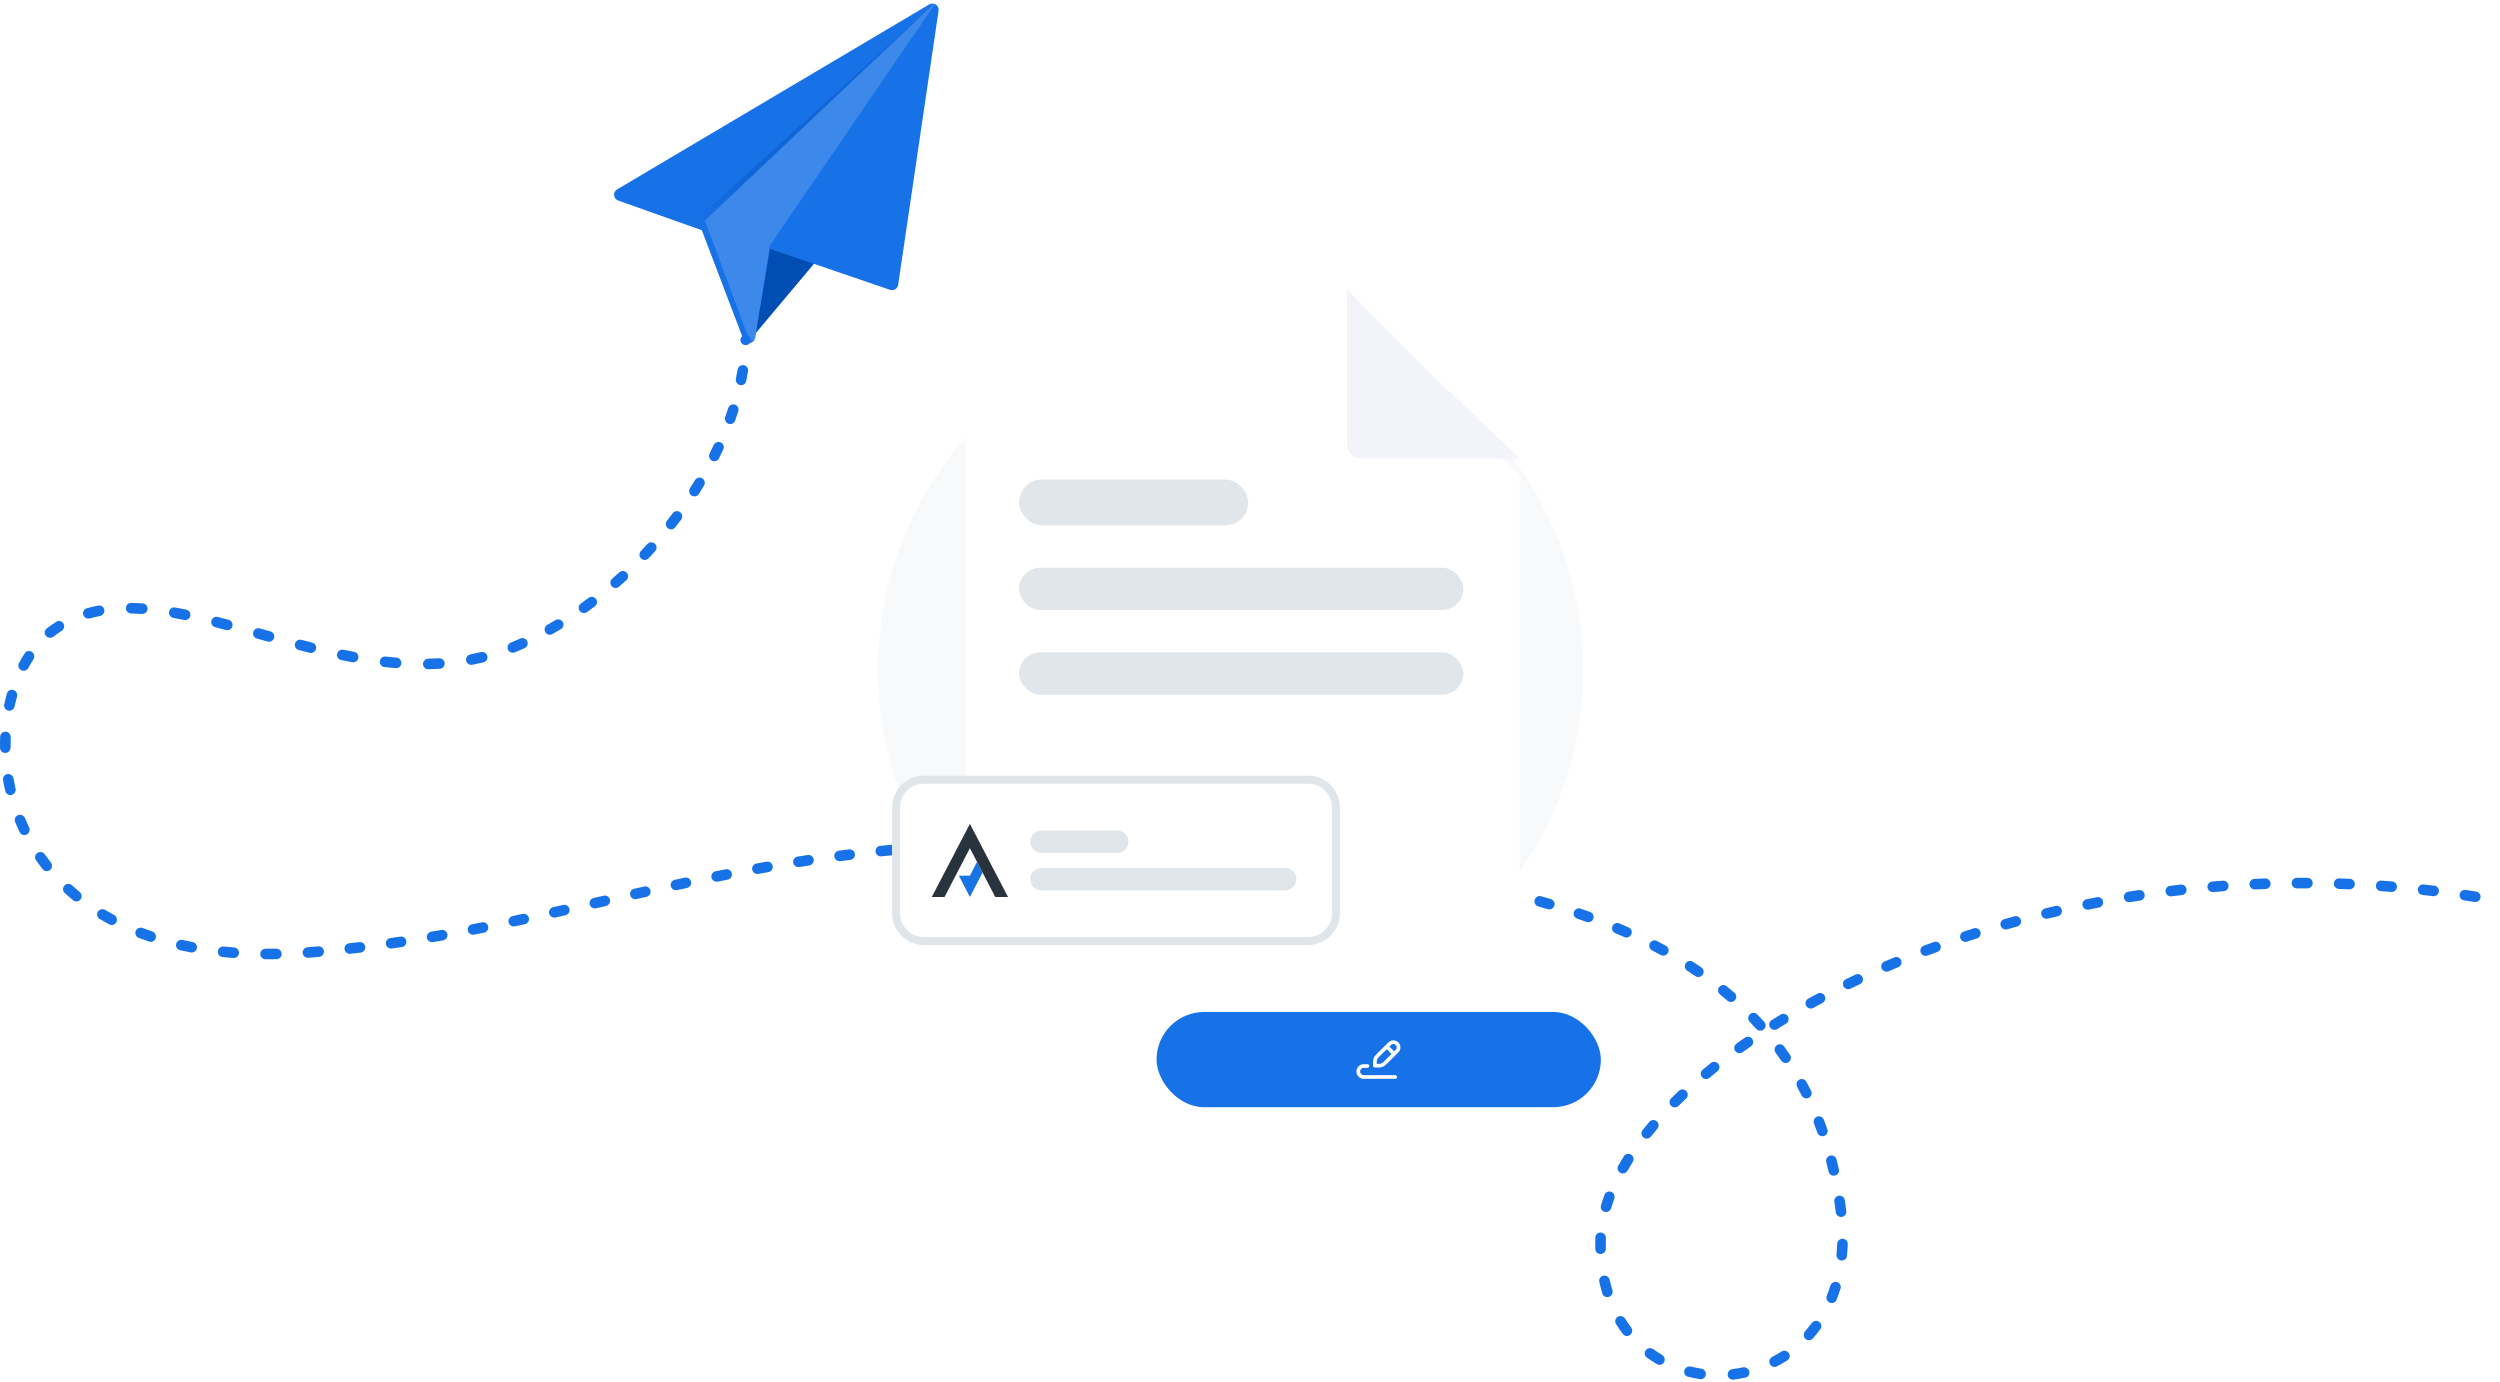 <svg width="709" height="392" viewBox="0 0 709 392" fill="none" xmlns="http://www.w3.org/2000/svg">
<path d="M231.556 73.962L213.097 95.937L218.371 69.567L231.556 73.962Z" fill="#004DB3"/>
<g filter="url(#filter0_i)">
<path d="M175.323 55.88L199.033 64.293L210.787 95.147C211.426 96.823 213.869 96.579 214.164 94.81L218.371 69.567L252.41 81.19C253.45 81.546 254.557 80.87 254.718 79.783L266.178 2.018C266.393 0.555 264.815 -0.504 263.542 0.25L175.014 52.711C173.732 53.471 173.918 55.381 175.323 55.88Z" fill="#1872E7"/>
</g>
<path opacity="0.16" d="M199.912 62.535L211.339 93.3C212.042 95.41 213.39 97.109 213.976 96.816L218.371 69.567L265.836 0.127L199.912 62.535Z" fill="white"/>
<path opacity="0.32" d="M198.155 61.656L199.913 62.535L264.958 1.006L198.155 61.656Z" fill="url(#paint0_linear)"/>
<path fill-rule="evenodd" clip-rule="evenodd" d="M211.324 97.858C210.555 97.82 209.964 97.161 209.983 96.39C210.002 95.62 210.625 95 211.395 95H211.531C212.342 95 213.002 95.654 212.982 96.465C212.962 97.276 212.27 97.904 211.46 97.864L211.324 97.858ZM209.857 109.198C209.049 109.017 208.542 108.216 208.706 107.404C208.879 106.546 209.035 105.691 209.175 104.838C209.308 104.02 210.065 103.448 210.885 103.563C211.706 103.678 212.279 104.437 212.146 105.255C211.995 106.187 211.824 107.122 211.634 108.059C211.469 108.871 210.666 109.379 209.857 109.198ZM206.562 120.17C205.787 119.88 205.395 119.015 205.673 118.235C205.969 117.403 206.25 116.572 206.518 115.741C206.771 114.952 207.607 114.502 208.4 114.741C209.193 114.981 209.643 115.818 209.39 116.607C209.103 117.501 208.801 118.395 208.482 119.289C208.204 120.069 207.338 120.461 206.562 120.17ZM201.903 130.635C201.167 130.255 200.879 129.351 201.247 128.609C201.642 127.815 202.025 127.019 202.395 126.222C202.744 125.471 203.63 125.131 204.387 125.468C205.143 125.806 205.484 126.693 205.135 127.445C204.741 128.293 204.334 129.14 203.914 129.984C203.545 130.726 202.639 131.014 201.903 130.635ZM196.124 140.526C195.431 140.072 195.238 139.143 195.682 138.444C196.159 137.695 196.625 136.943 197.081 136.187C197.509 135.478 198.427 135.237 199.142 135.655C199.857 136.073 200.098 136.992 199.671 137.702C199.189 138.501 198.696 139.296 198.192 140.088C197.748 140.786 196.817 140.98 196.124 140.526ZM189.389 149.796C188.743 149.277 188.64 148.334 189.15 147.681C189.697 146.982 190.235 146.277 190.764 145.569C191.26 144.905 192.197 144.756 192.867 145.243C193.537 145.73 193.686 146.669 193.191 147.333C192.634 148.08 192.067 148.822 191.491 149.558C190.98 150.211 190.035 150.314 189.389 149.796ZM181.808 158.388C181.213 157.811 181.199 156.862 181.768 156.26C182.378 155.615 182.98 154.964 183.574 154.307C184.13 153.693 185.077 153.633 185.698 154.181C186.32 154.729 186.38 155.678 185.824 156.292C185.198 156.984 184.565 157.67 183.923 158.348C183.353 158.95 182.403 158.964 181.808 158.388ZM173.455 166.231C172.917 165.6 172.993 164.654 173.616 164.109C174.283 163.525 174.944 162.934 175.598 162.335C176.209 161.775 177.157 161.804 177.724 162.408C178.292 163.012 178.262 163.962 177.652 164.522C176.963 165.153 176.267 165.776 175.563 166.391C174.94 166.937 173.992 166.861 173.455 166.231ZM164.381 173.226C163.909 172.545 164.079 171.612 164.753 171.13C165.473 170.617 166.187 170.094 166.896 169.562C167.558 169.065 168.5 169.185 169.006 169.841C169.512 170.497 169.391 171.44 168.728 171.937C167.979 172.5 167.224 173.053 166.462 173.596C165.788 174.077 164.853 173.907 164.381 173.226ZM35.708 172.492C35.697 171.664 36.359 170.982 37.188 170.993C38.275 171.008 39.373 171.054 40.479 171.127C41.306 171.183 41.916 171.912 41.843 172.738C41.77 173.563 41.042 174.171 40.215 174.116C39.208 174.05 38.212 174.009 37.228 173.994C36.4 173.981 35.719 173.321 35.708 172.492ZM23.62 174.386C23.359 173.599 23.784 172.747 24.581 172.52C25.667 172.211 26.768 171.953 27.883 171.742C28.697 171.588 29.462 172.155 29.585 172.974C29.709 173.793 29.144 174.554 28.331 174.71C27.381 174.893 26.446 175.112 25.526 175.371C24.729 175.595 23.88 175.172 23.62 174.386ZM47.932 173.513C48.065 172.695 48.835 172.139 49.651 172.283C50.702 172.469 51.759 172.672 52.823 172.889C53.634 173.054 54.15 173.853 53.975 174.663C53.801 175.473 53.004 175.987 52.192 175.822C51.176 175.615 50.169 175.422 49.17 175.245C48.354 175.1 47.799 174.331 47.932 173.513ZM59.951 176.06C60.152 175.256 60.967 174.768 61.769 174.973C62.789 175.235 63.814 175.504 64.843 175.779C65.643 175.993 66.116 176.817 65.899 177.617C65.682 178.416 64.858 178.888 64.058 178.675C63.046 178.404 62.04 178.14 61.041 177.884C60.239 177.678 59.75 176.864 59.951 176.06ZM154.63 179.24C154.234 178.512 154.505 177.602 155.227 177.196C155.995 176.764 156.758 176.321 157.518 175.867C158.229 175.442 159.152 175.66 159.588 176.365C160.023 177.07 159.805 177.995 159.094 178.42C158.287 178.903 157.475 179.374 156.658 179.833C155.936 180.239 155.025 179.968 154.63 179.24ZM14.546 177.27C15.02 176.939 15.5 176.622 15.984 176.32C16.687 175.881 17.603 176.14 18.01 176.862C18.416 177.583 18.158 178.495 17.457 178.937C17.056 179.19 16.658 179.454 16.263 179.73C15.905 179.98 15.552 180.244 15.204 180.52C14.556 181.036 13.61 180.995 13.053 180.382C12.495 179.769 12.538 178.817 13.182 178.296C13.627 177.937 14.081 177.594 14.546 177.27ZM73.967 178.297C74.873 178.551 75.782 178.806 76.694 179.06C77.491 179.283 77.959 180.11 77.737 180.908C77.515 181.706 76.689 182.174 75.891 181.951C74.976 181.696 74.065 181.44 73.158 181.186C73.059 181.158 72.96 181.13 72.861 181.103C72.063 180.879 71.598 180.051 71.821 179.254C72.044 178.456 72.872 177.99 73.669 178.214C73.769 178.241 73.868 178.269 73.967 178.297ZM146.31 181.623C146.713 181.449 147.115 181.272 147.516 181.092C148.272 180.753 149.165 181.075 149.516 181.825C149.868 182.575 149.545 183.469 148.79 183.809C148.36 184.002 147.93 184.191 147.499 184.377C146.989 184.597 146.479 184.81 145.967 185.015C145.199 185.323 144.333 184.928 144.043 184.152C143.753 183.376 144.147 182.514 144.915 182.204C145.381 182.017 145.846 181.823 146.31 181.623ZM83.668 182.524C83.881 181.724 84.703 181.247 85.504 181.457C86.507 181.719 87.512 181.977 88.52 182.229C89.323 182.43 89.816 183.242 89.62 184.047C89.423 184.851 88.611 185.345 87.808 185.144C86.78 184.886 85.755 184.623 84.734 184.356C83.932 184.147 83.456 183.325 83.668 182.524ZM95.608 185.423C95.781 184.613 96.578 184.097 97.39 184.264C98.398 184.471 99.408 184.668 100.419 184.855C101.234 185.006 101.78 185.782 101.638 186.598C101.496 187.414 100.719 187.961 99.904 187.811C98.855 187.617 97.807 187.412 96.762 187.198C95.951 187.031 95.435 186.233 95.608 185.423ZM6.039 190.08C5.292 189.721 4.976 188.823 5.363 188.091C5.88 187.112 6.432 186.169 7.017 185.266C7.468 184.571 8.407 184.415 9.082 184.895C9.757 185.376 9.911 186.311 9.464 187.008C8.974 187.77 8.509 188.566 8.068 189.393C7.678 190.124 6.785 190.44 6.039 190.08ZM132.197 187.318C132.06 186.501 132.611 185.73 133.425 185.573C134.405 185.385 135.384 185.174 136.362 184.938C137.167 184.744 137.989 185.218 138.202 186.018C138.416 186.819 137.94 187.643 137.135 187.838C136.065 188.097 134.994 188.328 133.923 188.533C133.109 188.688 132.335 188.135 132.197 187.318ZM107.714 187.513C107.817 186.691 108.567 186.109 109.39 186.201C110.404 186.315 111.418 186.414 112.432 186.497C113.258 186.565 113.883 187.279 113.828 188.105C113.773 188.932 113.058 189.558 112.232 189.491C111.159 189.403 110.087 189.298 109.017 189.178C108.193 189.086 107.611 188.335 107.714 187.513ZM119.966 188.312C119.965 187.483 120.636 186.812 121.464 186.796C122.473 186.776 123.48 186.737 124.487 186.677C125.314 186.628 126.037 187.243 126.102 188.068C126.168 188.894 125.552 189.619 124.725 189.668C123.639 189.733 122.554 189.776 121.468 189.796C120.64 189.812 119.968 189.14 119.966 188.312ZM2.375 201.538C1.56 201.388 1.019 200.605 1.193 199.795C1.42 198.733 1.679 197.689 1.968 196.666C2.194 195.869 3.039 195.432 3.829 195.682C4.618 195.932 5.053 196.774 4.83 197.572C4.576 198.476 4.347 199.399 4.144 200.339C3.969 201.148 3.19 201.688 2.375 201.538ZM1.547 213.537C0.719 213.571 0.018 212.927 0.006 212.099C-0.01 211.024 0.005 209.957 0.049 208.9C0.083 208.072 0.801 207.448 1.628 207.504C2.454 207.561 3.076 208.277 3.043 209.104C3.005 210.054 2.992 211.012 3.005 211.976C3.016 212.805 2.374 213.503 1.547 213.537ZM3.315 225.433C2.513 225.641 1.692 225.161 1.505 224.354C1.262 223.311 1.05 222.268 0.868 221.226C0.725 220.41 1.293 219.647 2.112 219.525C2.932 219.404 3.693 219.97 3.837 220.785C4.002 221.723 4.193 222.661 4.409 223.598C4.596 224.405 4.117 225.224 3.315 225.433ZM7.582 236.673C6.844 237.049 5.938 236.758 5.581 236.01C5.121 235.045 4.69 234.073 4.29 233.095C3.975 232.329 4.367 231.462 5.142 231.168C5.916 230.874 6.78 231.265 7.096 232.031C7.456 232.907 7.842 233.779 8.254 234.645C8.61 235.393 8.319 236.296 7.582 236.673ZM301.233 239.003C301.226 239.831 300.549 240.497 299.721 240.492C298.776 240.487 297.836 240.485 296.901 240.485C296.072 240.486 295.398 239.817 295.396 238.988C295.393 238.16 296.062 237.486 296.891 237.485C297.837 237.485 298.789 237.487 299.746 237.493C300.574 237.497 301.24 238.174 301.233 239.003ZM289.451 239.044C289.464 239.873 288.802 240.554 287.974 240.57C287.023 240.588 286.078 240.608 285.137 240.631C284.309 240.652 283.619 239.999 283.596 239.171C283.573 238.343 284.226 237.653 285.054 237.632C286.007 237.609 286.965 237.588 287.928 237.57C288.756 237.555 289.438 238.216 289.451 239.044ZM313.014 239.233C312.989 240.061 312.297 240.712 311.469 240.689C310.527 240.662 309.591 240.639 308.659 240.618C307.83 240.599 307.172 239.914 307.189 239.086C307.205 238.258 307.89 237.6 308.718 237.618C309.661 237.639 310.608 237.663 311.561 237.69C312.389 237.713 313.04 238.405 313.014 239.233ZM277.676 239.373C277.71 240.201 277.066 240.899 276.238 240.935C275.281 240.977 274.328 241.022 273.382 241.07C272.554 241.111 271.848 240.476 271.803 239.649C271.759 238.822 272.394 238.115 273.221 238.074C274.181 238.026 275.146 237.98 276.117 237.938C276.944 237.902 277.642 238.546 277.676 239.373ZM324.788 239.72C324.746 240.547 324.04 241.183 323.213 241.142C322.271 241.096 321.334 241.052 320.402 241.011C319.574 240.974 318.931 240.276 318.966 239.448C319 238.62 319.699 237.977 320.526 238.013C321.469 238.055 322.416 238.099 323.368 238.146C324.195 238.187 324.831 238.892 324.788 239.72ZM265.921 240.002C265.976 240.829 265.35 241.543 264.524 241.601C263.56 241.669 262.601 241.739 261.648 241.812C260.822 241.875 260.099 241.259 260.033 240.433C259.967 239.608 260.583 238.884 261.409 238.821C262.375 238.747 263.347 238.676 264.325 238.608C265.151 238.55 265.866 239.176 265.921 240.002ZM336.554 240.445C336.495 241.272 335.777 241.893 334.951 241.836C334.005 241.771 333.063 241.708 332.126 241.648C331.299 241.595 330.67 240.883 330.721 240.057C330.772 239.23 331.484 238.601 332.311 238.654C333.257 238.715 334.209 238.778 335.165 238.844C335.991 238.901 336.613 239.619 336.554 240.445ZM348.314 241.395C348.24 242.22 347.511 242.829 346.686 242.756C345.729 242.673 344.777 242.591 343.829 242.512C343.004 242.444 342.388 241.72 342.455 240.895C342.522 240.069 343.245 239.454 344.071 239.522C345.027 239.602 345.989 239.684 346.954 239.768C347.78 239.841 348.388 240.57 348.314 241.395ZM254.198 240.939C254.275 241.764 253.669 242.494 252.844 242.574C251.875 242.668 250.91 242.764 249.951 242.864C249.127 242.949 248.388 242.353 248.3 241.529C248.212 240.705 248.808 239.966 249.632 239.881C250.605 239.78 251.582 239.682 252.566 239.587C253.39 239.507 254.121 240.114 254.198 240.939ZM360.076 242.554C359.987 243.378 359.248 243.974 358.424 243.888C357.451 243.785 356.481 243.686 355.517 243.588C354.692 243.505 354.09 242.771 354.171 241.947C354.253 241.122 354.987 240.52 355.811 240.603C356.784 240.701 357.762 240.801 358.744 240.905C359.568 240.991 360.164 241.73 360.076 242.554ZM242.456 242.192C242.555 243.015 241.968 243.762 241.146 243.863C240.193 243.981 239.246 244.101 238.303 244.224C237.481 244.331 236.727 243.754 236.617 242.933C236.507 242.112 237.084 241.357 237.906 241.25C238.861 241.126 239.822 241.004 240.788 240.885C241.61 240.783 242.357 241.37 242.456 242.192ZM14.201 246.712C13.564 247.242 12.616 247.156 12.104 246.505C11.443 245.665 10.811 244.813 10.208 243.95C9.734 243.271 9.926 242.34 10.618 241.884C11.309 241.427 12.238 241.62 12.714 242.298C13.255 243.07 13.821 243.833 14.412 244.587C14.923 245.238 14.838 246.183 14.201 246.712ZM371.788 243.903C371.687 244.726 370.939 245.31 370.116 245.21C369.138 245.092 368.165 244.976 367.196 244.862C366.374 244.766 365.783 244.022 365.878 243.199C365.973 242.376 366.717 241.786 367.54 241.882C368.516 241.996 369.497 242.113 370.483 242.233C371.305 242.332 371.89 243.081 371.788 243.903ZM230.765 243.753C230.885 244.572 230.318 245.334 229.499 245.457C228.552 245.599 227.609 245.743 226.671 245.889C225.852 246.017 225.083 245.459 224.953 244.641C224.823 243.823 225.381 243.054 226.199 242.926C227.15 242.778 228.105 242.632 229.064 242.488C229.883 242.366 230.645 242.933 230.765 243.753ZM383.428 245.424C383.314 246.245 382.557 246.818 381.737 246.706C380.78 246.576 379.828 246.448 378.88 246.322C378.059 246.213 377.48 245.461 377.587 244.639C377.695 243.818 378.448 243.239 379.269 243.348C380.224 243.474 381.183 243.603 382.147 243.734C382.968 243.846 383.541 244.603 383.428 245.424ZM219.141 245.601C219.281 246.418 218.732 247.193 217.916 247.335C216.964 247.5 216.017 247.668 215.073 247.838C214.257 247.984 213.476 247.444 213.328 246.629C213.179 245.814 213.719 245.033 214.534 244.886C215.489 244.715 216.447 244.545 217.41 244.378C218.226 244.236 219.002 244.784 219.141 245.601ZM395.077 247.114C394.953 247.933 394.188 248.496 393.369 248.373C392.436 248.233 391.508 248.095 390.583 247.959C389.764 247.838 389.195 247.077 389.314 246.258C389.433 245.438 390.195 244.87 391.014 244.99C391.945 245.127 392.881 245.266 393.819 245.407C394.639 245.53 395.202 246.295 395.077 247.114ZM207.543 247.716C207.7 248.529 207.168 249.316 206.355 249.475C205.413 249.659 204.475 249.844 203.54 250.032C202.727 250.194 201.936 249.669 201.772 248.857C201.607 248.045 202.132 247.254 202.945 247.091C203.888 246.902 204.836 246.715 205.786 246.529C206.599 246.37 207.386 246.902 207.543 247.716ZM403.665 249.981C403.17 249.901 402.676 249.821 402.184 249.742C401.366 249.611 400.808 248.842 400.938 248.024C401.067 247.206 401.836 246.648 402.654 246.779C403.15 246.859 403.647 246.939 404.145 247.019C404.621 247.097 405.097 247.175 405.571 247.253C406.388 247.389 406.937 248.164 406.798 248.981C406.659 249.797 405.885 250.346 405.067 250.211C404.601 250.133 404.134 250.057 403.665 249.981ZM418.241 251.134C418.073 251.946 417.279 252.467 416.467 252.303C415.56 252.119 414.646 251.939 413.726 251.761C412.913 251.605 412.377 250.821 412.53 250.007C412.683 249.193 413.467 248.656 414.281 248.813C415.218 248.994 416.15 249.178 417.076 249.365C417.888 249.529 418.409 250.323 418.241 251.134ZM195.989 250.052C196.16 250.863 195.641 251.658 194.831 251.83C193.889 252.03 192.95 252.232 192.013 252.434C191.203 252.609 190.404 252.095 190.228 251.286C190.052 250.476 190.565 249.677 191.375 249.502C192.318 249.299 193.264 249.096 194.213 248.895C195.023 248.722 195.819 249.241 195.989 250.052ZM655.881 250.455C655.874 251.284 655.197 251.949 654.368 251.945C653.386 251.941 652.406 251.942 651.428 251.947C650.6 251.952 649.921 251.288 649.913 250.459C649.904 249.631 650.569 248.952 651.398 248.947C652.395 248.942 653.394 248.941 654.395 248.945C655.223 248.949 655.889 249.627 655.881 250.455ZM667.826 250.791C667.787 251.619 667.084 252.257 666.257 252.222C665.283 252.181 664.311 252.144 663.34 252.112C662.512 252.085 661.86 251.395 661.883 250.567C661.906 249.738 662.597 249.086 663.425 249.113C664.414 249.146 665.406 249.183 666.399 249.226C667.227 249.261 667.866 249.964 667.826 250.791ZM643.942 250.578C643.967 251.406 643.315 252.096 642.487 252.125C641.499 252.159 640.513 252.197 639.529 252.24C638.701 252.277 637.998 251.639 637.958 250.811C637.917 249.984 638.556 249.28 639.383 249.244C640.386 249.2 641.392 249.161 642.399 249.126C643.227 249.098 643.918 249.75 643.942 250.578ZM679.761 251.588C679.69 252.414 678.963 253.025 678.137 252.958C677.158 252.878 676.179 252.803 675.203 252.733C674.376 252.674 673.751 251.959 673.806 251.133C673.861 250.306 674.576 249.681 675.403 249.74C676.399 249.811 677.396 249.887 678.395 249.969C679.221 250.036 679.832 250.763 679.761 251.588ZM632.024 251.157C632.08 251.984 631.456 252.699 630.63 252.759C629.637 252.831 628.646 252.908 627.658 252.989C626.832 253.057 626.105 252.447 626.033 251.622C625.961 250.796 626.572 250.069 627.397 250C628.405 249.917 629.414 249.839 630.427 249.766C631.253 249.706 631.968 250.331 632.024 251.157ZM22.838 255.076C22.328 255.729 21.384 255.845 20.744 255.319C19.916 254.637 19.116 253.94 18.342 253.23C17.732 252.669 17.717 251.718 18.293 251.123C18.869 250.527 19.817 250.513 20.428 251.073C21.126 251.712 21.848 252.34 22.593 252.955C23.232 253.482 23.348 254.423 22.838 255.076ZM691.669 252.848C691.565 253.67 690.816 254.252 689.993 254.153C689.005 254.034 688.019 253.92 687.034 253.811C686.21 253.72 685.613 252.982 685.7 252.158C685.787 251.334 686.526 250.737 687.349 250.828C688.354 250.939 689.359 251.055 690.366 251.176C691.189 251.275 691.772 252.026 691.669 252.848ZM620.099 252.196C620.187 253.02 619.59 253.759 618.767 253.851C617.786 253.96 616.808 254.074 615.832 254.192C615.009 254.291 614.259 253.71 614.156 252.888C614.052 252.066 614.634 251.315 615.457 251.215C616.451 251.095 617.449 250.979 618.449 250.867C619.273 250.776 620.012 251.373 620.099 252.196ZM429.591 253.729C429.389 254.533 428.574 255.02 427.769 254.823C426.872 254.602 425.967 254.386 425.057 254.173C424.25 253.984 423.745 253.18 423.929 252.372C424.114 251.565 424.918 251.059 425.725 251.248C426.657 251.466 427.582 251.688 428.501 251.913C429.305 252.11 429.793 252.926 429.591 253.729ZM184.48 252.552C184.66 253.36 184.15 254.162 183.342 254.343C182.401 254.553 181.461 254.765 180.523 254.976C179.715 255.159 178.912 254.652 178.729 253.844C178.546 253.036 179.053 252.233 179.861 252.05C180.802 251.838 181.745 251.626 182.69 251.414C183.498 251.234 184.3 251.743 184.48 252.552ZM703.471 254.56C703.336 255.377 702.564 255.93 701.746 255.799C700.772 255.644 699.799 255.493 698.827 255.347C698.008 255.224 697.439 254.464 697.558 253.644C697.677 252.824 698.438 252.255 699.257 252.378C700.249 252.527 701.241 252.68 702.234 252.839C703.052 252.97 703.606 253.742 703.471 254.56ZM608.23 253.693C608.35 254.512 607.782 255.273 606.963 255.397C605.995 255.543 605.029 255.693 604.067 255.847C603.249 255.978 602.477 255.426 602.342 254.608C602.206 253.791 602.759 253.019 603.577 252.887C604.559 252.73 605.543 252.577 606.53 252.428C607.349 252.305 608.111 252.873 608.23 253.693ZM170.35 257.291C169.911 257.391 169.472 257.491 169.034 257.592C168.226 257.776 167.422 257.271 167.237 256.463C167.053 255.656 167.558 254.851 168.366 254.667C168.807 254.566 169.248 254.465 169.689 254.365C170.187 254.251 170.686 254.137 171.184 254.023C171.992 253.838 172.796 254.344 172.98 255.151C173.165 255.959 172.659 256.763 171.852 256.948C171.351 257.062 170.85 257.177 170.35 257.291ZM440.814 256.842C440.573 257.635 439.734 258.08 438.94 257.844C438.056 257.581 437.164 257.322 436.265 257.066C435.468 256.84 435 256.014 435.221 255.216C435.442 254.417 436.269 253.949 437.066 254.175C437.99 254.438 438.907 254.704 439.816 254.975C440.61 255.211 441.056 256.05 440.814 256.842ZM715.212 256.73C715.046 257.542 714.253 258.064 713.441 257.902C712.482 257.71 711.525 257.524 710.568 257.342C709.754 257.187 709.215 256.405 709.366 255.591C709.517 254.776 710.299 254.237 711.113 254.392C712.089 254.577 713.066 254.768 714.043 254.963C714.856 255.126 715.379 255.919 715.212 256.73ZM596.433 255.645C596.585 256.459 596.047 257.242 595.233 257.397C594.277 257.579 593.324 257.765 592.375 257.956C591.563 258.119 590.77 257.596 590.603 256.785C590.436 255.974 590.958 255.18 591.771 255.017C592.739 254.823 593.711 254.633 594.686 254.447C595.499 254.292 596.282 254.83 596.433 255.645ZM953.921 256.511C954.589 256.982 954.745 257.912 954.27 258.578C953.795 259.243 952.874 259.385 952.211 258.906L952.164 258.872C951.51 258.399 951.359 257.491 951.829 256.834C952.298 256.177 953.214 256.013 953.873 256.478L953.921 256.511ZM161.493 257.77C161.676 258.578 161.169 259.382 160.361 259.564C159.418 259.777 158.476 259.989 157.533 260.2C156.724 260.381 155.923 259.871 155.743 259.062C155.562 258.254 156.072 257.452 156.88 257.271C157.82 257.061 158.759 256.85 159.698 256.638C160.506 256.456 161.31 256.962 161.493 257.77ZM726.879 259.359C726.681 260.163 725.868 260.655 725.063 260.461C724.111 260.232 723.16 260.008 722.209 259.789C721.402 259.602 720.894 258.8 721.076 257.992C721.259 257.184 722.061 256.676 722.869 256.862C723.838 257.085 724.808 257.314 725.779 257.547C726.584 257.741 727.076 258.554 726.879 259.359ZM584.726 258.054C584.909 258.862 584.402 259.665 583.595 259.852C582.643 260.072 581.694 260.297 580.749 260.525C579.943 260.72 579.13 260.229 578.932 259.425C578.733 258.621 579.224 257.807 580.029 257.613C580.993 257.38 581.961 257.15 582.933 256.926C583.74 256.739 584.543 257.246 584.726 258.054ZM451.857 260.564C451.568 261.341 450.705 261.736 449.926 261.454C449.06 261.14 448.186 260.831 447.304 260.526C446.521 260.256 446.098 259.406 446.363 258.621C446.627 257.836 447.478 257.413 448.261 257.683C449.172 257.998 450.076 258.317 450.971 258.641C451.75 258.923 452.145 259.787 451.857 260.564ZM33.012 261.529C32.636 262.267 31.732 262.562 31.002 262.17C30.059 261.663 29.139 261.14 28.243 260.602C27.533 260.175 27.326 259.247 27.768 258.547C28.211 257.847 29.137 257.64 29.848 258.066C30.665 258.556 31.504 259.033 32.364 259.496C33.094 259.889 33.388 260.79 33.012 261.529ZM149.99 260.329C150.166 261.138 149.652 261.937 148.842 262.112C147.898 262.315 146.952 262.518 146.004 262.718C145.194 262.89 144.398 262.371 144.228 261.56C144.058 260.749 144.577 259.954 145.388 259.782C146.328 259.583 147.267 259.382 148.205 259.18C149.015 259.006 149.814 259.519 149.99 260.329ZM738.455 262.443C738.226 263.24 737.395 263.699 736.598 263.474C735.639 263.204 734.681 262.939 733.723 262.678C732.924 262.461 732.448 261.64 732.661 260.839C732.874 260.039 733.696 259.562 734.496 259.779C735.472 260.045 736.449 260.315 737.427 260.591C738.224 260.816 738.684 261.647 738.455 262.443ZM573.126 260.921C573.341 261.722 572.866 262.544 572.067 262.763C571.12 263.022 570.177 263.285 569.238 263.553C568.442 263.78 567.61 263.322 567.379 262.527C567.148 261.731 567.606 260.898 568.402 260.672C569.361 260.399 570.323 260.13 571.29 259.865C572.089 259.646 572.911 260.121 573.126 260.921ZM138.451 262.748C138.614 263.56 138.088 264.351 137.275 264.512C136.328 264.7 135.378 264.887 134.426 265.071C133.613 265.228 132.827 264.694 132.672 263.88C132.517 263.066 133.051 262.281 133.864 262.124C134.806 261.942 135.746 261.757 136.684 261.571C137.497 261.41 138.287 261.936 138.451 262.748ZM462.635 264.997C462.292 265.751 461.403 266.084 460.645 265.748C459.806 265.377 458.958 265.01 458.101 264.649C457.337 264.327 456.971 263.451 457.286 262.685C457.6 261.919 458.477 261.552 459.24 261.873C460.132 262.249 461.014 262.63 461.888 263.017C462.645 263.353 462.978 264.243 462.635 264.997ZM948.793 263.474C949.452 263.977 949.579 264.918 949.071 265.573C948.484 266.331 947.898 267.078 947.313 267.812C946.797 268.46 945.852 268.559 945.208 268.038C944.564 267.517 944.465 266.573 944.981 265.925C945.548 265.212 946.117 264.489 946.686 263.753C947.194 263.098 948.135 262.971 948.793 263.474ZM44.166 266.07C43.915 266.86 43.072 267.298 42.287 267.033C41.281 266.694 40.296 266.339 39.331 265.969C38.557 265.673 38.188 264.797 38.499 264.029C38.811 263.261 39.685 262.893 40.459 263.189C41.352 263.53 42.264 263.858 43.194 264.173C43.979 264.439 44.416 265.281 44.166 266.07ZM749.844 265.955C749.584 266.742 748.737 267.169 747.948 266.914C747.011 266.61 746.074 266.311 745.137 266.017C744.347 265.769 743.902 264.93 744.147 264.138C744.391 263.347 745.23 262.902 746.021 263.15C746.976 263.45 747.932 263.754 748.887 264.064C749.675 264.32 750.103 265.168 749.844 265.955ZM561.652 264.252C561.9 265.042 561.459 265.883 560.669 266.135C559.73 266.434 558.795 266.736 557.865 267.043C557.078 267.302 556.228 266.88 555.965 266.094C555.701 265.309 556.124 264.458 556.911 264.199C557.861 263.886 558.815 263.576 559.774 263.271C560.564 263.02 561.405 263.461 561.652 264.252ZM126.883 264.95C127.029 265.766 126.487 266.545 125.671 266.689C124.717 266.857 123.759 267.022 122.798 267.185C121.982 267.323 121.209 266.77 121.073 265.953C120.938 265.136 121.49 264.364 122.307 264.225C123.255 264.065 124.2 263.901 125.142 263.736C125.958 263.592 126.737 264.135 126.883 264.95ZM115.244 266.882C115.368 267.701 114.806 268.466 113.986 268.588C113.034 268.729 112.078 268.868 111.118 269.004C110.298 269.12 109.541 268.546 109.428 267.725C109.315 266.905 109.888 266.148 110.709 266.032C111.654 265.898 112.596 265.761 113.535 265.622C114.354 265.5 115.119 266.063 115.244 266.882ZM473.03 270.253C472.624 270.975 471.71 271.231 470.983 270.834C470.181 270.396 469.37 269.964 468.548 269.538C467.813 269.156 467.516 268.255 467.889 267.515C468.262 266.776 469.165 266.478 469.9 266.859C470.761 267.306 471.612 267.758 472.452 268.218C473.179 268.615 473.435 269.53 473.03 270.253ZM55.842 268.901C55.699 269.717 54.922 270.264 54.108 270.109C53.078 269.913 52.066 269.704 51.069 269.48C50.261 269.299 49.766 268.488 49.96 267.682C50.154 266.877 50.964 266.383 51.773 266.564C52.707 266.772 53.658 266.969 54.624 267.154C55.438 267.309 55.984 268.085 55.842 268.901ZM761.112 269.909C760.822 270.686 759.959 271.08 759.181 270.795C758.267 270.459 757.354 270.129 756.44 269.803C755.66 269.525 755.249 268.669 755.523 267.887C755.797 267.106 756.654 266.694 757.434 266.972C758.365 267.304 759.297 267.641 760.228 267.983C761.006 268.269 761.401 269.133 761.112 269.909ZM550.326 268.052C550.606 268.832 550.201 269.69 549.422 269.975C548.494 270.314 547.57 270.657 546.652 271.003C545.876 271.296 545.009 270.91 544.712 270.136C544.416 269.363 544.802 268.495 545.577 268.202C546.515 267.848 547.459 267.498 548.409 267.151C549.187 266.867 550.046 267.272 550.326 268.052ZM103.585 268.487C103.686 269.309 103.101 270.057 102.279 270.155C101.31 270.27 100.336 270.382 99.358 270.491C98.534 270.582 97.795 269.986 97.707 269.162C97.619 268.338 98.215 267.599 99.038 267.508C100.001 267.401 100.96 267.291 101.913 267.177C102.736 267.08 103.484 267.664 103.585 268.487ZM860.95 269.659C861.134 268.851 861.945 268.334 862.713 268.645C863.999 269.166 865.178 269.987 866.175 271.132C866.719 271.757 866.509 272.696 865.812 273.144C865.116 273.593 864.201 273.374 863.618 272.786C863.129 272.293 862.594 271.91 862.027 271.625C861.287 271.253 860.767 270.467 860.95 269.659ZM91.869 269.741C91.944 270.566 91.336 271.296 90.511 271.368C90.018 271.411 89.525 271.454 89.029 271.495C88.493 271.539 87.96 271.581 87.43 271.621C86.604 271.682 85.89 271.054 85.837 270.228C85.783 269.401 86.41 268.688 87.236 268.627C87.748 268.589 88.263 268.548 88.78 268.505C89.267 268.465 89.753 268.423 90.238 268.381C91.064 268.309 91.793 268.916 91.869 269.741ZM67.777 270.295C67.724 271.122 67.011 271.751 66.185 271.688C65.144 271.609 64.117 271.517 63.104 271.414C62.28 271.329 61.69 270.584 61.785 269.761C61.881 268.938 62.625 268.349 63.449 268.433C64.411 268.532 65.386 268.619 66.375 268.694C67.201 268.757 67.829 269.469 67.777 270.295ZM849.892 273.707C849.29 273.138 849.26 272.182 849.883 271.637C850.845 270.796 851.902 270.076 853.013 269.5C853.748 269.119 854.624 269.502 854.929 270.273C855.234 271.043 854.852 271.908 854.126 272.306C853.409 272.7 852.718 273.172 852.074 273.711C851.438 274.243 850.494 274.276 849.892 273.707ZM79.873 270.501C79.895 271.33 79.241 272.02 78.413 272.033C77.358 272.05 76.316 272.056 75.286 272.05C74.458 272.046 73.797 271.362 73.811 270.534C73.824 269.706 74.507 269.046 75.335 269.051C76.323 269.056 77.322 269.05 78.333 269.034C79.162 269.021 79.851 269.673 79.873 270.501ZM772.251 274.304C771.932 275.069 771.054 275.43 770.288 275.115C769.374 274.739 768.46 274.369 767.547 274.003C766.778 273.696 766.399 272.825 766.703 272.054C767.007 271.284 767.879 270.905 768.648 271.213C769.579 271.585 770.51 271.963 771.442 272.346C772.208 272.661 772.569 273.54 772.251 274.304ZM539.17 272.333C539.484 273.1 539.116 273.975 538.351 274.293C537.437 274.673 536.528 275.057 535.625 275.445C534.864 275.771 533.98 275.424 533.649 274.665C533.318 273.906 533.665 273.021 534.426 272.695C535.35 272.298 536.28 271.905 537.215 271.517C537.98 271.199 538.856 271.566 539.17 272.333ZM941.53 272.444C942.157 272.985 942.228 273.932 941.682 274.555C941.071 275.252 940.462 275.936 939.853 276.607C939.297 277.221 938.348 277.259 937.739 276.697C937.13 276.135 937.092 275.187 937.648 274.573C938.234 273.926 938.821 273.268 939.409 272.597C939.956 271.974 940.902 271.903 941.53 272.444ZM482.883 276.438C482.408 277.116 481.473 277.279 480.788 276.813C480.037 276.301 479.276 275.797 478.504 275.299C477.808 274.85 477.595 273.925 478.035 273.223C478.475 272.521 479.402 272.308 480.098 272.757C480.913 273.283 481.718 273.816 482.511 274.357C483.196 274.824 483.359 275.76 482.883 276.438ZM783.186 279.106C782.839 279.858 781.948 280.186 781.194 279.842C780.292 279.431 779.39 279.025 778.488 278.624C777.731 278.287 777.386 277.402 777.719 276.644C778.052 275.885 778.937 275.54 779.694 275.877C780.613 276.285 781.533 276.699 782.452 277.118C783.206 277.462 783.534 278.354 783.186 279.106ZM528.213 277.11C528.562 277.861 528.235 278.753 527.485 279.106C526.59 279.528 525.701 279.953 524.819 280.382C524.074 280.744 523.175 280.44 522.808 279.697C522.441 278.954 522.746 278.054 523.491 277.692C524.395 277.253 525.305 276.817 526.223 276.384C526.972 276.031 527.864 276.358 528.213 277.11ZM844.905 282C844.905 281.326 844.96 280.665 845.064 280.019C845.196 279.201 846.036 278.739 846.832 278.967C847.629 279.194 848.077 280.024 847.976 280.846C847.929 281.226 847.905 281.611 847.905 282C847.905 282.307 847.925 282.629 847.966 282.965C848.066 283.788 847.608 284.61 846.808 284.825C846.008 285.04 845.174 284.566 845.046 283.748C844.953 283.154 844.905 282.57 844.905 282ZM867.723 278.921C868.545 278.818 869.299 279.401 869.351 280.227C869.387 280.797 869.405 281.388 869.405 282C869.405 282.511 869.389 283.012 869.358 283.504C869.305 284.33 868.546 284.907 867.725 284.798C866.904 284.688 866.332 283.933 866.376 283.106C866.395 282.745 866.405 282.377 866.405 282C866.405 281.515 866.392 281.049 866.368 280.602C866.322 279.775 866.901 279.025 867.723 278.921ZM492.026 283.661C491.475 284.279 490.528 284.333 489.901 283.792C489.213 283.199 488.514 282.613 487.803 282.034C487.161 281.511 487.049 280.569 487.562 279.919C488.075 279.268 489.019 279.156 489.661 279.679C490.419 280.295 491.164 280.919 491.896 281.552C492.523 282.093 492.577 283.042 492.026 283.661ZM933.727 280.884C934.314 281.469 934.317 282.419 933.726 283C933.045 283.669 932.365 284.324 931.688 284.962C931.086 285.531 930.136 285.492 929.574 284.883C929.013 284.274 929.052 283.325 929.654 282.757C930.301 282.147 930.95 281.522 931.601 280.882C932.191 280.302 933.141 280.299 933.727 280.884ZM793.92 284.306C793.545 285.045 792.642 285.339 791.902 284.968C791.029 284.53 790.157 284.097 789.284 283.669C788.54 283.304 788.228 282.408 788.59 281.662C788.951 280.917 789.848 280.605 790.592 280.969C791.481 281.406 792.371 281.847 793.26 282.293C794 282.664 794.295 283.567 793.92 284.306ZM517.491 282.404C517.876 283.137 517.593 284.044 516.862 284.434C515.992 284.898 515.13 285.365 514.275 285.836C513.549 286.235 512.635 285.977 512.231 285.254C511.827 284.531 512.085 283.616 512.811 283.217C513.689 282.734 514.574 282.254 515.467 281.778C516.198 281.388 517.106 281.671 517.491 282.404ZM801.149 289.797C800.721 289.564 800.293 289.333 799.864 289.103C799.134 288.711 798.856 287.803 799.245 287.071C799.633 286.34 800.542 286.061 801.271 286.453C801.721 286.695 802.171 286.938 802.621 287.182L802.661 287.204L802.7 287.228C803.043 287.442 803.39 287.655 803.743 287.865C804.455 288.289 804.711 289.202 804.304 289.924C803.897 290.645 802.981 290.902 802.269 290.479C801.891 290.254 801.518 290.026 801.149 289.797ZM500.21 291.936C499.584 292.479 498.638 292.411 498.084 291.795C497.478 291.12 496.86 290.454 496.231 289.797C495.658 289.198 495.662 288.249 496.251 287.666C496.839 287.084 497.79 287.088 498.363 287.686C499.038 288.391 499.701 289.105 500.35 289.828C500.903 290.444 500.835 291.393 500.21 291.936ZM507.05 288.243C507.474 288.955 507.241 289.875 506.532 290.304C505.696 290.811 504.869 291.32 504.05 291.831C503.348 292.27 502.421 292.064 501.977 291.365C501.532 290.666 501.738 289.738 502.441 289.299C503.284 288.772 504.136 288.248 504.997 287.727C505.705 287.298 506.626 287.532 507.05 288.243ZM925.26 288.68C925.792 289.315 925.709 290.262 925.067 290.786C924.328 291.389 923.592 291.974 922.858 292.542C922.203 293.049 921.262 292.915 920.764 292.253C920.267 291.59 920.401 290.651 921.056 290.143C921.747 289.608 922.442 289.055 923.14 288.486C923.782 287.963 924.728 288.045 925.26 288.68ZM852.735 294.572C852.133 295.141 851.18 295.116 850.638 294.49C849.951 293.696 849.321 292.893 848.751 292.088C848.272 291.412 848.485 290.483 849.185 290.041C849.886 289.599 850.809 289.812 851.292 290.485C851.756 291.132 852.266 291.781 852.82 292.427C853.36 293.056 853.337 294.003 852.735 294.572ZM866.11 290.112C866.847 290.489 867.146 291.397 866.703 292.097C866.138 292.989 865.494 293.813 864.778 294.572C864.209 295.175 863.255 295.115 862.705 294.497C862.154 293.878 862.216 292.935 862.773 292.322C863.227 291.822 863.643 291.289 864.017 290.725C864.475 290.034 865.372 289.735 866.11 290.112ZM814.417 294.648C814.119 295.421 813.251 295.808 812.483 295.497C811.647 295.159 810.821 294.809 810.007 294.449C809.25 294.113 808.924 293.22 809.274 292.469C809.623 291.717 810.515 291.393 811.273 291.728C812.025 292.06 812.788 292.384 813.561 292.697C814.329 293.009 814.715 293.875 814.417 294.648ZM496.957 294.664C497.423 295.349 497.245 296.282 496.564 296.753C495.771 297.302 494.988 297.852 494.215 298.406C493.542 298.888 492.604 298.741 492.116 298.072C491.628 297.402 491.775 296.464 492.448 295.981C493.247 295.409 494.057 294.839 494.877 294.272C495.558 293.801 496.491 293.979 496.957 294.664ZM916.072 295.567C916.529 296.258 916.34 297.19 915.642 297.635C914.827 298.155 914.017 298.653 913.211 299.13C912.498 299.552 911.582 299.298 911.173 298.578C910.764 297.858 911.017 296.943 911.729 296.521C912.477 296.077 913.229 295.615 913.986 295.133C914.685 294.688 915.615 294.876 916.072 295.567ZM825.071 297.997C824.872 298.801 824.059 299.293 823.258 299.081C822.394 298.853 821.533 298.611 820.677 298.358C819.882 298.122 819.443 297.279 819.692 296.489C819.94 295.699 820.782 295.26 821.576 295.495C822.373 295.731 823.174 295.955 823.977 296.168C824.778 296.381 825.269 297.192 825.071 297.997ZM507.233 301.22C506.54 301.674 505.611 301.479 505.145 300.794C504.634 300.044 504.111 299.302 503.577 298.569C503.088 297.899 503.218 296.959 503.878 296.46C504.539 295.96 505.481 296.089 505.969 296.758C506.544 297.546 507.106 298.343 507.655 299.15C508.12 299.835 507.926 300.766 507.233 301.22ZM857.309 300.499C856.703 300.069 855.93 299.95 855.219 300.167C854.99 300.237 854.76 300.304 854.528 300.369C853.73 300.593 852.922 300.087 852.735 299.28C852.547 298.473 853.051 297.671 853.848 297.444C854.952 297.129 855.998 296.758 856.979 296.33C857.212 296.229 857.484 296.329 857.591 296.559L857.902 297.234C857.905 297.241 857.915 297.242 857.92 297.236C857.924 297.231 857.93 297.23 857.935 297.234C858.969 298.026 860.076 298.787 861.253 299.503C861.96 299.934 862.222 300.845 861.818 301.569C861.415 302.293 860.5 302.555 859.791 302.126C858.93 301.605 858.102 301.061 857.309 300.499ZM836.065 299.948C835.978 300.772 835.24 301.371 834.418 301.268C833.532 301.157 832.642 301.03 831.75 300.887C830.931 300.756 830.389 299.976 830.534 299.16C830.68 298.345 831.459 297.803 832.277 297.934C833.099 298.065 833.917 298.182 834.732 298.284C835.554 298.388 836.151 299.124 836.065 299.948ZM847.224 300.132C847.295 300.957 846.684 301.686 845.857 301.732C844.954 301.783 844.037 301.81 843.11 301.815C842.282 301.819 841.624 301.132 841.64 300.304C841.657 299.476 842.342 298.82 843.17 298.814C843.992 298.809 844.802 298.785 845.598 298.742C846.426 298.697 847.152 299.307 847.224 300.132ZM906.065 301.229C906.418 301.978 906.097 302.873 905.34 303.21C904.447 303.607 903.56 303.978 902.68 304.325C901.91 304.629 901.047 304.229 900.761 303.452C900.475 302.674 900.874 301.814 901.644 301.509C902.444 301.192 903.25 300.855 904.063 300.494C904.82 300.158 905.713 300.479 906.065 301.229ZM487.306 301.71C487.818 302.362 487.705 303.304 487.058 303.822C486.295 304.434 485.544 305.048 484.805 305.663C484.169 306.194 483.222 306.118 482.686 305.487C482.149 304.856 482.225 303.909 482.861 303.378C483.629 302.738 484.411 302.099 485.205 301.463C485.851 300.945 486.795 301.059 487.306 301.71ZM872.512 305.699C872.322 306.505 871.513 307.008 870.714 306.791C869.749 306.528 868.807 306.237 867.889 305.919C867.106 305.648 866.722 304.777 867.02 304.004C867.318 303.231 868.185 302.849 868.969 303.118C869.761 303.39 870.572 303.641 871.402 303.868C872.2 304.088 872.701 304.892 872.512 305.699ZM895.285 305.174C895.494 305.976 895.014 306.797 894.207 306.985C893.251 307.207 892.304 307.401 891.368 307.567C890.552 307.712 889.789 307.144 889.667 306.325C889.546 305.505 890.112 304.745 890.927 304.599C891.759 304.45 892.6 304.277 893.45 304.081C894.257 303.894 895.076 304.372 895.285 305.174ZM883.924 306.835C883.948 307.663 883.296 308.356 882.467 308.354C881.478 308.351 880.505 308.318 879.547 308.255C878.72 308.201 878.117 307.465 878.198 306.64C878.279 305.816 879.013 305.216 879.84 305.268C880.674 305.32 881.521 305.349 882.382 305.354C883.21 305.358 883.901 306.007 883.924 306.835ZM512.943 311.362C512.196 311.72 511.302 311.403 510.931 310.662C510.524 309.849 510.105 309.043 509.676 308.247C509.282 307.518 509.537 306.604 510.259 306.198C510.98 305.792 511.896 306.047 512.29 306.776C512.752 307.63 513.201 308.493 513.637 309.366C514.007 310.107 513.691 311.004 512.943 311.362ZM478.239 309.434C478.803 310.042 478.766 310.99 478.166 311.561C477.446 312.244 476.741 312.929 476.053 313.616C475.466 314.2 474.517 314.211 473.925 313.632C473.332 313.053 473.321 312.103 473.908 311.518C474.63 310.797 475.37 310.078 476.125 309.361C476.726 308.791 477.676 308.827 478.239 309.434ZM517.304 322.159C516.518 322.422 515.669 321.998 515.394 321.216C515.09 320.351 514.775 319.495 514.448 318.647C514.151 317.874 514.522 317 515.29 316.69C516.058 316.381 516.933 316.752 517.231 317.525C517.579 318.429 517.915 319.342 518.24 320.264C518.514 321.046 518.089 321.896 517.304 322.159ZM469.866 318.01C470.489 318.556 470.55 319.503 470.014 320.134C469.394 320.864 468.792 321.594 468.209 322.323C467.692 322.971 466.751 323.093 466.095 322.587C465.439 322.081 465.316 321.138 465.833 320.491C466.455 319.712 467.096 318.934 467.758 318.156C468.294 317.525 469.243 317.464 469.866 318.01ZM462.604 327.468C463.296 327.923 463.486 328.853 463.044 329.554C462.528 330.375 462.037 331.194 461.572 332.011C461.161 332.73 460.253 333.004 459.524 332.612C458.794 332.219 458.52 331.309 458.929 330.588C459.438 329.694 459.975 328.799 460.539 327.903C460.981 327.202 461.912 327.012 462.604 327.468ZM520.371 333.388C519.562 333.563 518.764 333.048 518.578 332.241C518.372 331.346 518.156 330.459 517.93 329.58C517.723 328.778 518.194 327.954 518.993 327.736C519.792 327.518 520.618 327.989 520.824 328.792C521.064 329.721 521.293 330.66 521.511 331.607C521.696 332.414 521.181 333.213 520.371 333.388ZM456.969 338.015C457.737 338.327 458.103 339.201 457.816 339.978C457.49 340.86 457.197 341.737 456.936 342.608C456.699 343.401 455.883 343.884 455.081 343.676C454.279 343.468 453.795 342.649 454.03 341.855C454.326 340.856 454.662 339.853 455.035 338.849C455.324 338.072 456.202 337.704 456.969 338.015ZM520.42 342.21C520.354 341.749 520.287 341.29 520.217 340.832C520.091 340.013 520.643 339.241 521.461 339.106C522.278 338.971 523.051 339.524 523.177 340.342C523.25 340.823 523.321 341.305 523.39 341.79C523.471 342.362 523.545 342.93 523.611 343.493C523.707 344.316 523.1 345.048 522.275 345.127C521.451 345.205 520.72 344.599 520.623 343.777C520.562 343.259 520.494 342.737 520.42 342.21ZM454.042 349.546C454.867 349.622 455.47 350.352 455.434 351.18C455.414 351.622 455.405 352.062 455.405 352.5C455.405 353.025 455.412 353.543 455.427 354.056C455.45 354.884 454.821 355.593 453.994 355.64C453.166 355.688 452.456 355.056 452.431 354.227C452.413 353.658 452.405 353.082 452.405 352.5C452.405 351.97 452.418 351.439 452.443 350.905C452.483 350.078 453.217 349.47 454.042 349.546ZM522.149 357.477C521.327 357.373 520.748 356.622 520.826 355.798C520.919 354.821 520.985 353.821 521.021 352.799C521.05 351.971 521.725 351.304 522.553 351.311C523.381 351.317 524.05 351.994 524.022 352.822C523.983 353.964 523.91 355.082 523.804 356.176C523.724 357 522.971 357.582 522.149 357.477ZM454.73 361.768C455.544 361.615 456.325 362.152 456.506 362.961C456.73 363.959 456.986 364.926 457.272 365.863C457.514 366.656 457.104 367.51 456.322 367.784C455.54 368.057 454.682 367.645 454.438 366.854C454.105 365.775 453.81 364.661 453.556 363.514C453.376 362.705 453.915 361.92 454.73 361.768ZM518.886 369.414C518.129 369.076 517.792 368.191 518.099 367.421C518.456 366.521 518.785 365.593 519.084 364.634C519.33 363.843 520.151 363.37 520.95 363.586C521.75 363.802 522.225 364.627 521.981 365.419C521.639 366.528 521.258 367.603 520.841 368.643C520.532 369.412 519.643 369.751 518.886 369.414ZM458.841 373.425C459.565 373.023 460.476 373.286 460.911 373.991C461.433 374.836 461.986 375.644 462.568 376.414C463.067 377.075 462.985 378.019 462.349 378.55C461.713 379.081 460.765 378.997 460.263 378.339C459.565 377.423 458.905 376.46 458.286 375.449C457.853 374.743 458.117 373.828 458.841 373.425ZM511.996 379.668C511.402 379.091 511.39 378.144 511.939 377.523C512.579 376.799 513.193 376.04 513.78 375.245C514.271 374.578 515.2 374.391 515.888 374.852C516.576 375.313 516.763 376.247 516.274 376.916C515.583 377.861 514.855 378.76 514.094 379.614C513.543 380.233 512.591 380.245 511.996 379.668ZM466.766 382.893C467.286 382.248 468.228 382.149 468.898 382.636C469.687 383.209 470.499 383.739 471.332 384.228C472.046 384.647 472.333 385.55 471.949 386.285C471.566 387.019 470.658 387.306 469.941 386.89C468.938 386.307 467.961 385.669 467.014 384.975C466.346 384.485 466.246 383.538 466.766 382.893ZM501.925 386.809C501.577 386.057 501.906 385.169 502.641 384.786C503.505 384.336 504.353 383.846 505.18 383.315C505.878 382.868 506.812 383.025 507.291 383.7C507.77 384.376 507.613 385.315 506.917 385.765C505.936 386.4 504.93 386.981 503.903 387.511C503.167 387.89 502.273 387.56 501.925 386.809ZM477.693 388.611C477.93 387.818 478.765 387.369 479.569 387.568C480.517 387.802 481.477 387.993 482.443 388.14C483.262 388.264 483.86 388.999 483.774 389.823C483.687 390.647 482.948 391.248 482.129 391.126C480.98 390.956 479.839 390.73 478.711 390.446C477.908 390.244 477.457 389.405 477.693 388.611ZM489.972 389.913C489.91 389.086 490.53 388.37 491.352 388.27C492.324 388.153 493.291 387.992 494.252 387.789C495.062 387.617 495.88 388.095 496.088 388.897C496.296 389.699 495.815 390.521 495.005 390.696C493.871 390.94 492.727 391.13 491.578 391.265C490.755 391.361 490.035 390.739 489.972 389.913Z" fill="#1872E7"/>
<circle cx="349" cy="190" r="100" fill="#F7F9FB"/>
<g filter="url(#filter1_d)">
<path d="M274 90C274 85.582 277.582 82 282 82H382.223L405.85 106.338L431 130.676V290C431 294.418 427.418 298 423 298H282C277.582 298 274 294.418 274 290V90Z" fill="white"/>
</g>
<path d="M382 82L405.734 106L431 130H386C383.791 130 382 128.209 382 126V82Z" fill="#F2F4F9"/>
<rect x="289" y="161" width="126" height="12" rx="6" fill="#E1E6EA"/>
<rect x="289" y="136" width="65" height="13" rx="6.5" fill="#E1E6EA"/>
<rect x="289" y="185" width="126" height="12" rx="6" fill="#E1E6EA"/>
<g filter="url(#filter2_d)">
<rect x="253" y="216" width="127" height="48" rx="10" fill="white"/>
<path d="M371.041 218.26C374.736 218.26 377.76 221.311 377.76 225.041V254.959C377.76 258.689 374.736 261.74 371.041 261.74H261.959C258.264 261.74 255.24 258.689 255.24 254.959V225.041C255.24 221.311 258.264 218.26 261.959 218.26H371.041ZM371.041 216H261.959C257.004 216 253 220.04 253 225.041V254.959C253 259.96 257.004 264 261.959 264H371.041C375.996 264 380 259.96 380 254.959V225.041C380 220.04 375.996 216 371.041 216Z" fill="#DFE5E9"/>
<path d="M278.646 243.461L275.063 250.383L271.927 244.337H275.063L277.079 240.438L278.646 243.461Z" fill="#1873E5"/>
<path d="M282.258 250.382L275.063 236.539L267.867 250.382H264.255L275.063 229.646L285.87 250.382H282.258Z" fill="#29333D"/>
<path d="M316.892 237.867H295.333C293.597 237.867 292.198 236.454 292.198 234.703C292.198 232.951 293.597 231.539 295.333 231.539H316.892C318.628 231.539 320.028 232.951 320.028 234.703C320.028 236.454 318.628 237.867 316.892 237.867Z" fill="#DFE5E9"/>
<path d="M364.517 248.49H295.333C293.597 248.49 292.198 247.077 292.198 245.325C292.198 243.574 293.597 242.161 295.333 242.161H364.517C366.253 242.161 367.653 243.574 367.653 245.325C367.653 247.049 366.253 248.49 364.517 248.49Z" fill="#DFE5E9"/>
</g>
<g filter="url(#filter3_d)">
<rect x="328" y="283" width="126" height="27" rx="13.5" fill="#1872E7"/>
<path fill-rule="evenodd" clip-rule="evenodd" d="M393.745 291.63C394.528 290.855 395.801 290.856 396.582 291.63C397.363 292.405 397.363 293.667 396.582 294.442L393.04 297.953C392.52 298.467 391.83 298.749 391.097 298.749H389.923C389.634 298.749 389.399 298.516 389.399 298.23V297.066C389.399 296.34 389.684 295.656 390.202 295.142L392.891 292.477C392.895 292.472 392.897 292.467 392.9 292.463C392.903 292.457 392.907 292.451 392.912 292.446C392.917 292.441 392.923 292.437 392.929 292.434C392.934 292.431 392.939 292.429 392.943 292.425L393.745 291.63ZM391.097 297.71C391.551 297.71 391.978 297.535 392.299 297.218L394.643 294.895L393.287 293.552L390.943 295.875C390.624 296.193 390.447 296.616 390.447 297.066V297.71H391.097ZM395.383 294.161L395.841 293.707C396.214 293.337 396.214 292.735 395.84 292.365C395.467 291.995 394.859 291.995 394.485 292.365L394.028 292.818L395.383 294.161ZM386.779 300.916H395.687C395.977 300.916 396.211 301.148 396.211 301.435C396.211 301.722 395.977 301.955 395.687 301.955H386.779C385.623 301.955 384.683 301.023 384.683 299.877C384.683 298.731 385.623 297.799 386.779 297.799H387.827C388.116 297.799 388.351 298.032 388.351 298.319C388.351 298.605 388.116 298.838 387.827 298.838H386.779C386.201 298.838 385.731 299.304 385.731 299.877C385.731 300.45 386.201 300.916 386.779 300.916Z" fill="white"/>
</g>
<defs>
<filter id="filter0_i" x="174.152" y="0" width="92.045" height="96.779" filterUnits="userSpaceOnUse" color-interpolation-filters="sRGB">
<feFlood flood-opacity="0" result="BackgroundImageFix"/>
<feBlend mode="normal" in="SourceGraphic" in2="BackgroundImageFix" result="shape"/>
<feColorMatrix in="SourceAlpha" type="matrix" values="0 0 0 0 0 0 0 0 0 0 0 0 0 0 0 0 0 0 127 0" result="hardAlpha"/>
<feOffset dy="1"/>
<feGaussianBlur stdDeviation="0.25"/>
<feComposite in2="hardAlpha" operator="arithmetic" k2="-1" k3="1"/>
<feColorMatrix type="matrix" values="0 0 0 0 0 0 0 0 0 0 0 0 0 0 0 0 0 0 0.08 0"/>
<feBlend mode="normal" in2="shape" result="effect1_innerShadow"/>
</filter>
<filter id="filter1_d" x="250" y="62" width="205" height="264" filterUnits="userSpaceOnUse" color-interpolation-filters="sRGB">
<feFlood flood-opacity="0" result="BackgroundImageFix"/>
<feColorMatrix in="SourceAlpha" type="matrix" values="0 0 0 0 0 0 0 0 0 0 0 0 0 0 0 0 0 0 127 0"/>
<feOffset dy="4"/>
<feGaussianBlur stdDeviation="12"/>
<feColorMatrix type="matrix" values="0 0 0 0 0.094 0 0 0 0 0.447 0 0 0 0 0.906 0 0 0 0.12 0"/>
<feBlend mode="normal" in2="BackgroundImageFix" result="effect1_dropShadow"/>
<feBlend mode="normal" in="SourceGraphic" in2="effect1_dropShadow" result="shape"/>
</filter>
<filter id="filter2_d" x="223" y="190" width="187" height="108" filterUnits="userSpaceOnUse" color-interpolation-filters="sRGB">
<feFlood flood-opacity="0" result="BackgroundImageFix"/>
<feColorMatrix in="SourceAlpha" type="matrix" values="0 0 0 0 0 0 0 0 0 0 0 0 0 0 0 0 0 0 127 0"/>
<feOffset dy="4"/>
<feGaussianBlur stdDeviation="15"/>
<feColorMatrix type="matrix" values="0 0 0 0 0.094 0 0 0 0 0.447 0 0 0 0 0.906 0 0 0 0.08 0"/>
<feBlend mode="normal" in2="BackgroundImageFix" result="effect1_dropShadow"/>
<feBlend mode="normal" in="SourceGraphic" in2="effect1_dropShadow" result="shape"/>
</filter>
<filter id="filter3_d" x="298" y="257" width="186" height="87" filterUnits="userSpaceOnUse" color-interpolation-filters="sRGB">
<feFlood flood-opacity="0" result="BackgroundImageFix"/>
<feColorMatrix in="SourceAlpha" type="matrix" values="0 0 0 0 0 0 0 0 0 0 0 0 0 0 0 0 0 0 127 0"/>
<feOffset dy="4"/>
<feGaussianBlur stdDeviation="15"/>
<feColorMatrix type="matrix" values="0 0 0 0 0.094 0 0 0 0 0.447 0 0 0 0 0.906 0 0 0 0.08 0"/>
<feBlend mode="normal" in2="BackgroundImageFix" result="effect1_dropShadow"/>
<feBlend mode="normal" in="SourceGraphic" in2="effect1_dropShadow" result="shape"/>
</filter>
<linearGradient id="paint0_linear" x1="264.958" y1="0.127" x2="196.397" y2="65.172" gradientUnits="userSpaceOnUse">
<stop stop-color="#004DB3"/>
<stop offset="0.774" stop-color="#004DB3"/>
<stop offset="1" stop-color="#004DB3" stop-opacity="0"/>
</linearGradient>
</defs>
</svg>
